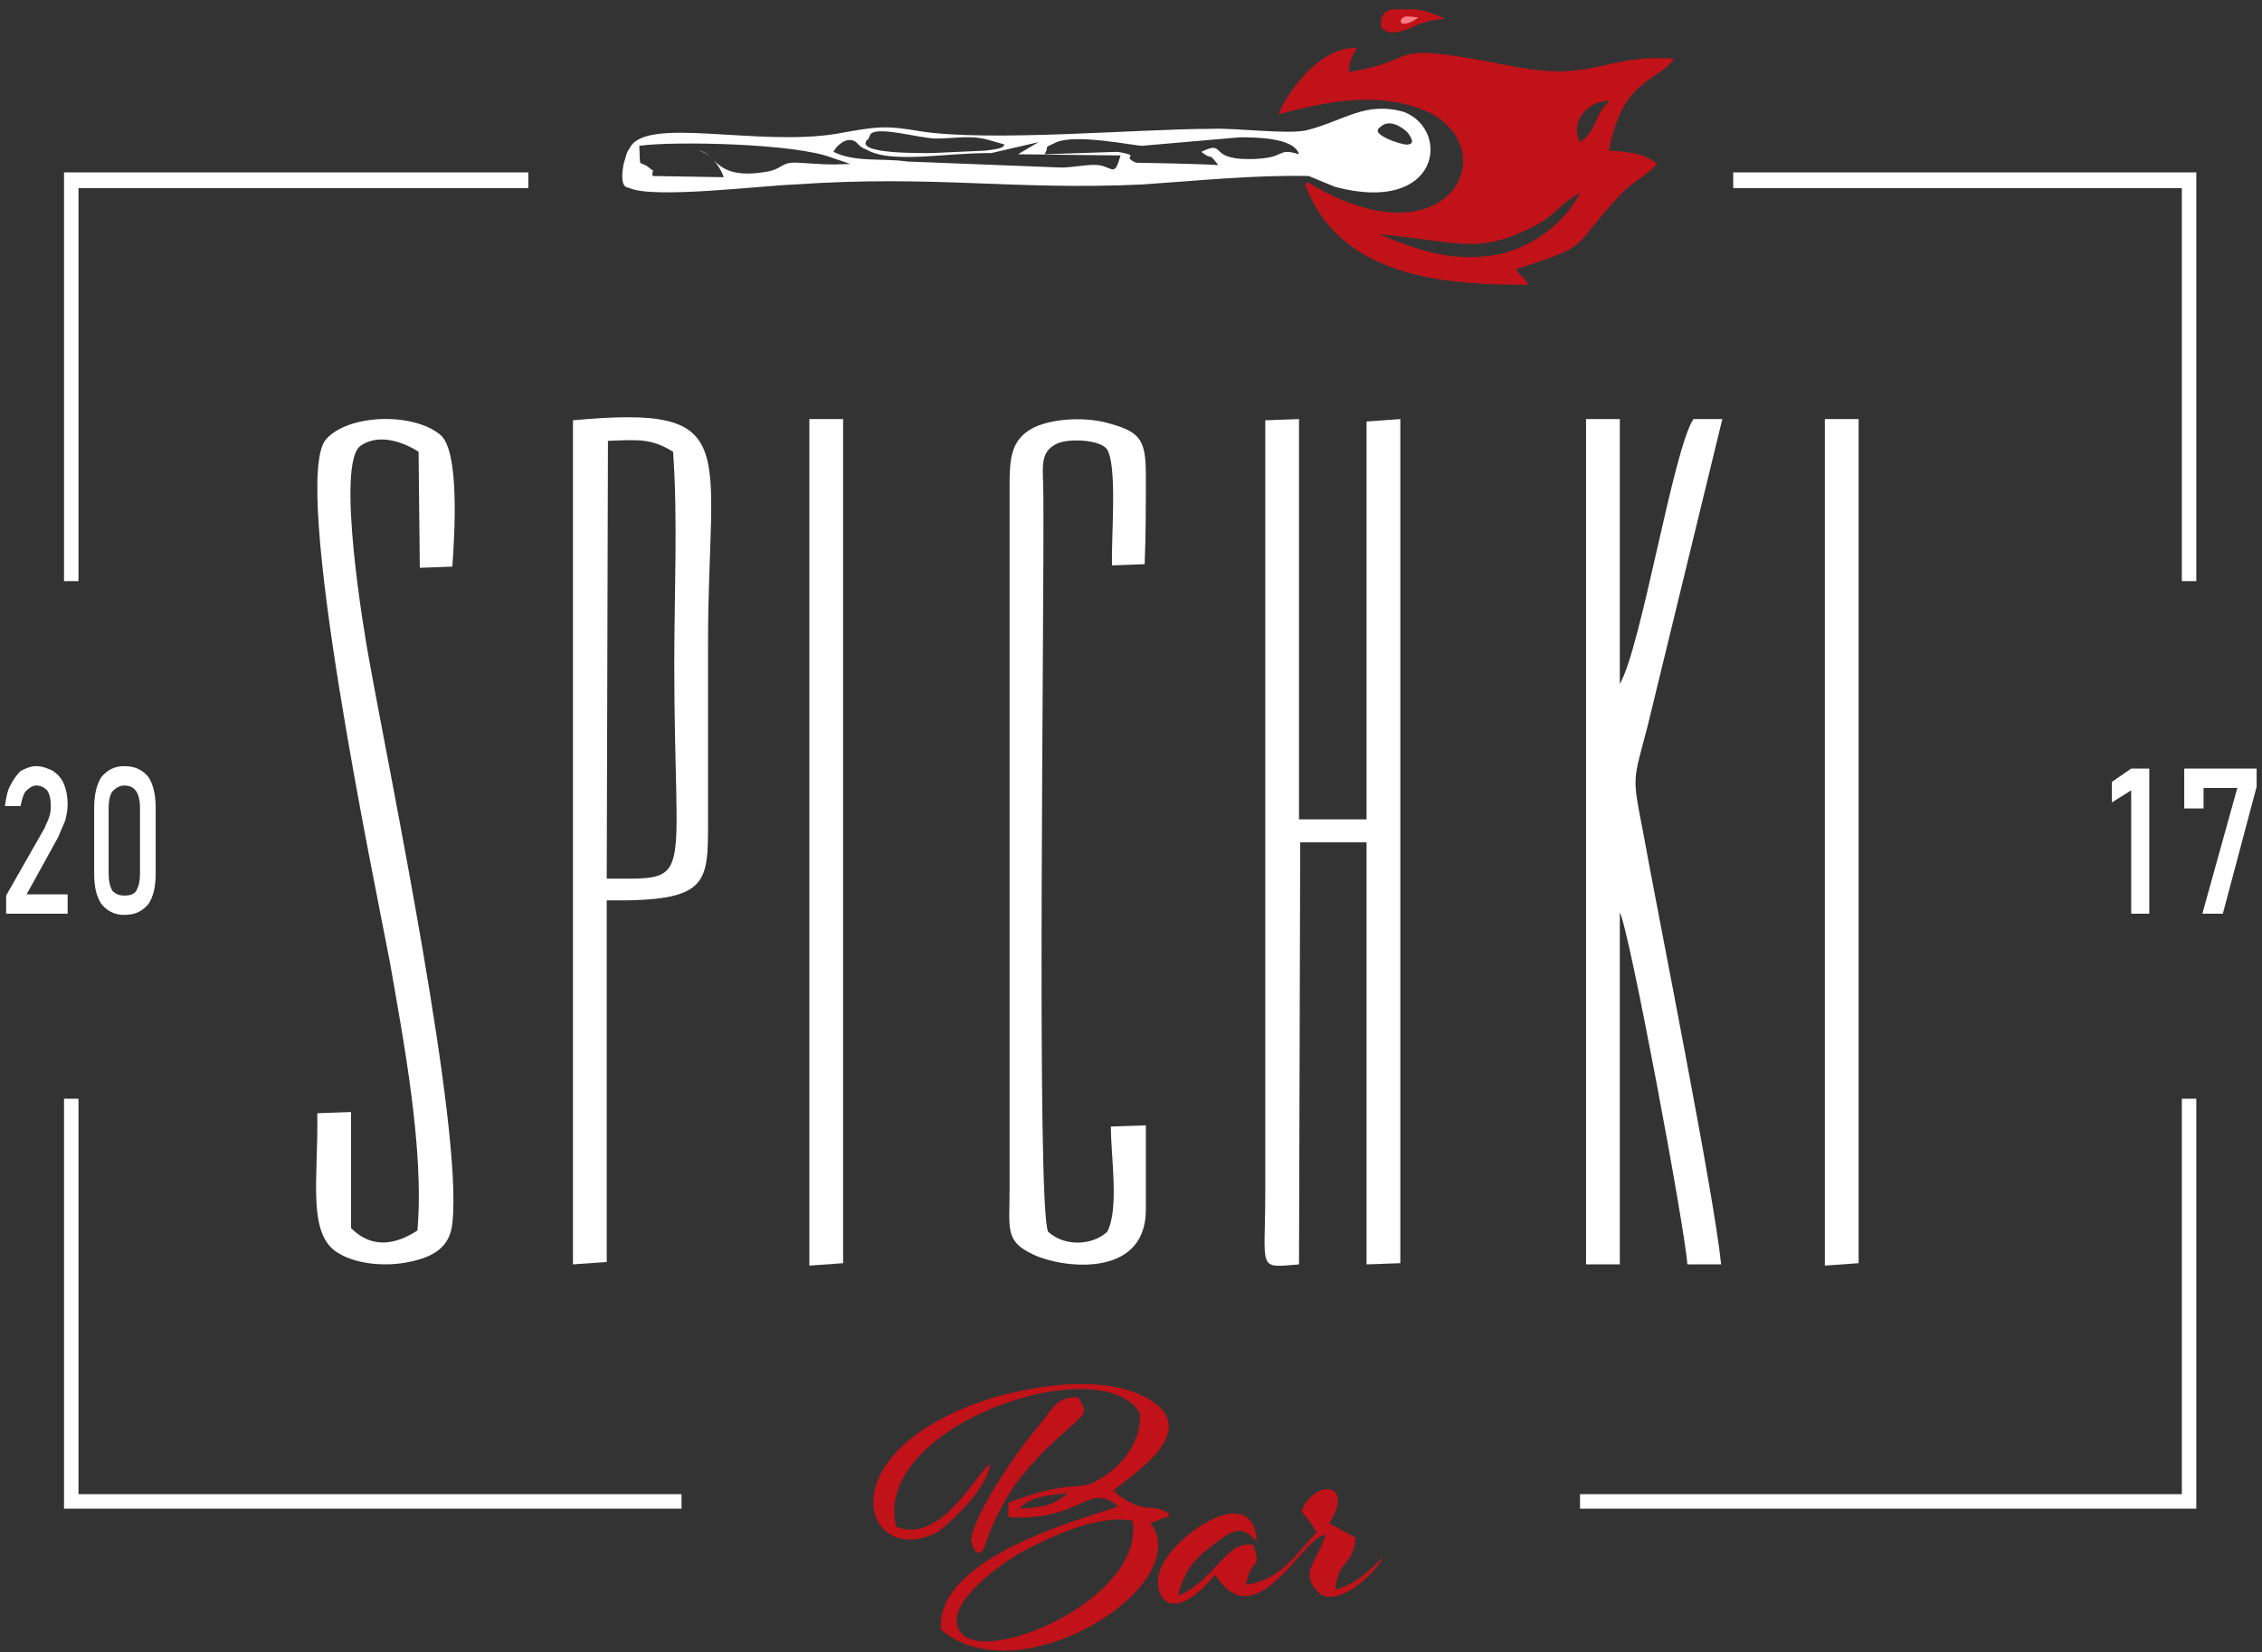 <svg width="230" height="168" viewBox="0 0 230 168" fill="none" xmlns="http://www.w3.org/2000/svg">
<rect x="0" y="0" width="230" height="168" fill="#333333" stroke="none"/>
<g clip-path="url(#clip0_1867_379)">
<path fill-rule="evenodd" clip-rule="evenodd" d="M132.206 85.657H138.951V128.576L142.385 128.453V42.616L138.951 42.862V83.321H132.084V42.616L128.65 42.739V121.443C128.65 129.191 127.792 128.945 132.084 128.576L132.206 85.657Z" fill="white"/>
<path fill-rule="evenodd" clip-rule="evenodd" d="M175.005 128.576C174.269 121.32 168.751 93.897 167.034 84.428C165.93 78.771 166.053 79.509 167.524 73.852L175.127 42.616H172.184C170.099 45.814 166.911 65.736 164.704 69.548V42.616H161.27V128.576H164.704V92.79C165.685 94.635 171.326 124.886 171.571 128.576H175.005Z" fill="white"/>
<path fill-rule="evenodd" clip-rule="evenodd" d="M61.816 44.83C65.004 44.707 66.23 44.584 68.438 45.937C68.928 52.7 68.56 60.448 68.56 67.457C68.56 90.331 70.768 89.347 61.693 89.347L61.816 44.83ZM61.693 91.56C71.994 91.683 71.994 89.962 71.994 83.567C71.994 77.418 71.994 71.392 71.994 65.367C71.994 45.322 75.673 41.141 58.259 42.739V128.576L61.693 128.33V91.56Z" fill="white"/>
<path fill-rule="evenodd" clip-rule="evenodd" d="M140.177 23.801C148.762 24.662 150.356 25.892 156.12 22.94C158.204 21.834 158.695 20.604 160.657 19.62C159.308 22.325 156.242 25.031 152.318 25.892C147.413 26.753 143.856 25.277 140.177 23.801ZM160.657 14.455C159.553 12.364 161.515 10.151 163.723 10.274C162.251 11.258 162.374 13.348 160.657 14.455ZM145.451 11.504C153.054 15.562 147.045 27.122 132.942 18.513L132.697 18.759C136.253 28.228 146.8 28.966 155.384 28.966C155.016 28.228 155.261 28.72 154.893 28.228C154.525 27.859 154.403 27.859 154.157 27.367C162.251 24.785 159.431 25.4 164.826 19.743C165.93 18.513 167.402 17.898 168.505 16.669C167.156 15.562 165.562 15.439 163.6 15.316C164.949 7.937 168.628 8.306 170.222 5.97C162.864 5.478 162.251 8.429 153.667 6.708C139.932 4.002 145.083 6.093 137.112 7.322C137.357 5.601 137.48 5.97 137.97 4.863C133.923 4.74 130.612 9.905 129.999 11.627C135.027 10.274 140.545 9.167 145.451 11.504Z" fill="#C01218"/>
<path fill-rule="evenodd" clip-rule="evenodd" d="M32.261 113.204C32.384 119.845 31.158 125.624 34.469 127.469C36.308 128.576 39.252 128.822 41.581 128.33C44.034 127.838 45.751 126.854 45.996 124.395C47.1 114.68 39.619 78.771 37.535 67.088C37.044 64.506 34.101 47.043 36.676 45.322C38.638 43.969 41.214 45.076 42.562 45.937L42.685 57.742L45.996 57.619C46.242 54.176 46.732 45.814 44.77 44.215C41.949 41.879 35.327 42.124 33.12 44.707C29.564 49.011 38.148 89.962 39.619 97.709C40.968 105.457 43.176 116.893 42.44 125.133C40.355 126.485 37.903 127.1 35.695 124.887V113.081L32.261 113.204Z" fill="white"/>
<path fill-rule="evenodd" clip-rule="evenodd" d="M106.576 125.255C105.35 122.919 106.209 61.677 106.086 50.118C106.086 47.658 105.595 45.937 107.558 45.076C108.784 44.584 111.604 44.707 112.463 45.568C113.689 46.92 112.953 54.914 113.076 57.496L116.387 57.373C116.51 54.545 116.51 51.347 116.51 48.396C116.51 44.83 116.019 43.969 112.953 43.108C110.623 42.37 107.19 42.493 105.105 43.477C102.775 44.707 102.652 46.551 102.652 49.626V121.074C102.652 125.009 102.162 126.239 105.105 127.592C107.925 128.945 116.387 130.051 116.51 123.165C116.51 120.336 116.51 117.385 116.51 114.434L112.953 114.557C112.953 117.631 113.812 122.919 112.585 125.255C110.991 126.731 108.171 126.731 106.576 125.255Z" fill="white"/>
<path fill-rule="evenodd" clip-rule="evenodd" d="M185.551 128.699L188.984 128.453V42.616H185.551V128.699Z" fill="white"/>
<path fill-rule="evenodd" clip-rule="evenodd" d="M106.208 15.685C106.821 14.701 105.84 15.193 107.435 14.455C109.519 13.594 115.283 14.824 116.141 14.824L126.075 13.963C127.546 13.963 131.593 13.963 132.083 15.685C129.631 14.947 130.98 16.177 126.933 16.177C122.763 16.177 124.726 14.209 122.15 15.439C123.377 16.423 122.763 15.316 123.867 16.791C122.518 16.669 115.773 16.546 115.528 16.546C113.811 15.808 116.264 15.931 113.689 15.439L106.208 15.685ZM143.12 13.471C142.507 12.856 141.281 12.118 140.422 12.856C139.687 13.348 140.3 13.717 141.036 14.086C141.771 14.455 142.752 14.701 142.998 14.701C143.979 14.701 143.488 13.963 143.12 13.471ZM94.803 15.562L100.199 15.316C102.407 15.07 101.916 14.824 102.161 14.701L100.445 14.209C98.605 13.717 97.133 14.086 95.171 14.086C93.454 14.086 88.672 12.61 88.427 13.84C88.304 14.086 88.304 14.209 88.181 14.209C86.832 15.685 93.7 15.562 94.803 15.562ZM88.059 15.193C89.162 15.808 90.511 16.054 93.7 15.931C96.03 15.808 98.237 15.562 100.812 15.562L105.595 14.455L103.51 15.685L113.934 15.808C113.321 18.021 113.198 17.038 111.727 16.791C110.746 16.669 109.029 17.038 107.925 17.038L92.228 16.423C89.776 16.054 86.955 16.546 84.748 15.439C85.116 14.701 86.097 13.963 86.832 14.332C87.2 14.455 87.323 14.947 88.059 15.193ZM65.004 14.824C68.56 14.332 80.946 14.578 84.625 16.054L86.465 16.669C84.012 16.791 83.276 16.669 81.191 16.546C79.229 16.423 79.72 17.283 77.512 17.529C72.485 18.267 72.73 15.316 70.89 15.316C71.749 15.316 73.098 16.546 73.588 18.021L66.353 17.898C66.23 16.915 66.844 17.775 65.985 17.038C64.881 16.177 65.127 17.406 65.004 14.824ZM133.065 17.898L135.762 19.005C146.431 21.834 147.535 13.225 142.752 11.381C138.828 10.274 136.743 12.241 132.942 13.225C131.102 13.717 125.584 12.979 123.131 13.102C115.773 13.102 100.69 14.455 93.577 13.348C90.021 12.733 89.162 12.856 85.116 13.594C77.022 14.947 65.617 11.749 64.023 15.07C63.655 15.562 63.655 15.931 63.41 16.669C62.919 19.374 63.9 19.005 64.023 19.128C66.476 20.235 77.39 18.882 80.823 18.759C95.049 17.775 103.02 19.374 116.141 18.759C121.66 18.39 127.546 17.775 133.065 17.898Z" fill="white"/>
<path fill-rule="evenodd" clip-rule="evenodd" d="M82.295 128.699L85.729 128.453V42.616H82.295V128.699Z" fill="white"/>
<path fill-rule="evenodd" clip-rule="evenodd" d="M115.161 154.646C116.387 162.394 100.935 169.157 97.87 166.206C95.172 163.501 102.284 158.705 103.633 157.967C106.331 156.491 111.604 153.909 115.161 154.646ZM103.633 153.417C104.859 152.187 105.963 152.187 108.538 151.818C107.189 153.171 105.718 153.294 103.633 153.417ZM95.417 155.753C97.256 154.277 100.322 151.326 100.69 148.867C99.341 149.604 95.785 157.106 91.125 155.261C88.549 144.931 112.095 137.061 115.896 143.702C116.142 147.022 113.444 149.604 111.482 150.588C109.642 151.695 109.029 150.342 102.529 152.802V154.277C110.01 154.769 110.623 150.588 113.689 153.171C112.34 153.909 95.049 157.844 95.662 165.714C103.756 172.601 121.66 161.164 117 154.892C117.123 154.769 117.245 154.769 117.368 154.769L118.226 154.4C119.207 153.909 118.717 154.892 118.839 153.909C117.245 152.802 116.632 154.032 113.934 152.187L113.444 151.818C113.444 151.572 113.321 151.695 113.198 151.572C115.651 149.604 122.764 145.054 116.019 141.857C111.604 139.889 105.473 140.873 101.058 142.103C83.522 147.514 87.814 159.811 95.417 155.753Z" fill="#C01218"/>
<path fill-rule="evenodd" clip-rule="evenodd" d="M135.149 154.893C137.847 150.711 133.678 150.342 132.329 153.663L133.555 155.261C133.555 155.384 133.678 155.63 133.678 155.507C133.8 155.507 133.8 155.753 133.923 155.753C131.838 157.967 130.244 160.672 126.688 161.164C127.178 158.336 128.404 159.689 127.423 157.106C124.603 156.614 123.744 160.549 119.82 162.271C120.188 160.057 121.537 158.459 122.886 157.475C125.707 155.138 126.32 155.261 127.791 156.737C127.423 150.465 119.452 156.122 118.103 159.32C116.877 161.902 118.839 165.837 123.499 160.18C123.99 160.549 123.744 160.426 124.112 160.918C127.423 164.976 131.102 159.074 133.432 156.86C134.291 156.122 133.8 156.491 134.781 155.999C134.046 158.828 131.838 159.934 134.291 162.148C136.621 163.378 140.3 159.32 140.668 158.336C139.319 159.566 138.092 161.041 135.762 161.656C136.13 158.336 137.479 159.566 137.847 156.368L135.149 154.893Z" fill="#C01218"/>
<path fill-rule="evenodd" clip-rule="evenodd" d="M100.567 155.999C101.181 154.401 102.162 152.556 103.143 151.08C104.124 149.727 105.227 148.498 106.086 147.637C110.378 143.456 110.869 144.071 109.642 142.103C107.435 141.98 106.944 143.333 105.963 144.563C103.756 147.145 100.813 151.326 99.341 154.646C98.851 155.876 98.605 156.368 98.851 157.106C99.709 159.197 100.322 156.737 100.567 155.999Z" fill="#C01218"/>
<path fill-rule="evenodd" clip-rule="evenodd" d="M146.922 1.912C144.47 0.682 141.159 0.313 140.545 1.666C140.423 2.035 140.3 2.526 140.545 2.895C140.913 3.264 141.404 3.387 142.017 3.264C143.366 3.141 143.979 2.158 146.922 1.912Z" fill="#C01218"/>
<path fill-rule="evenodd" clip-rule="evenodd" d="M144.224 1.788C144.224 1.788 143.366 1.666 142.998 1.666C142.262 1.788 142.262 2.526 142.875 2.403C143.366 2.403 144.224 1.788 144.224 1.788Z" fill="#FF7C83"/>
<path d="M0.623 91.069L4.547 84.182C4.669 83.813 4.915 83.444 5.037 82.952C5.16 82.583 5.16 82.214 5.16 81.845C5.16 81.231 5.037 80.739 4.792 80.37C4.547 80.124 4.179 79.878 3.688 79.878C3.321 79.878 2.953 80.124 2.585 80.493C2.339 80.862 2.217 81.353 2.094 81.968H0.5C0.623 81.108 0.745 80.37 1.113 79.755C1.358 79.263 1.726 78.771 2.094 78.402C2.585 78.156 3.075 77.91 3.688 77.91C4.302 77.91 4.915 78.156 5.405 78.402C5.896 78.771 6.264 79.14 6.509 79.755C6.754 80.37 6.877 80.984 6.877 81.845C6.877 82.337 6.754 82.952 6.632 83.444C6.386 84.059 6.141 84.551 5.896 85.166L2.707 90.945H6.877V92.913H0.623V91.069ZM12.64 93.036C11.659 93.036 10.924 92.667 10.31 91.929C9.82 91.192 9.575 90.208 9.575 88.855V82.091C9.575 80.862 9.82 79.755 10.31 79.017C10.924 78.279 11.659 77.91 12.64 77.91C13.744 77.91 14.48 78.279 15.093 79.017C15.584 79.755 15.829 80.862 15.829 82.091V88.855C15.829 90.208 15.584 91.192 15.093 91.929C14.48 92.667 13.744 93.036 12.64 93.036ZM12.64 91.069C13.254 91.069 13.622 90.945 13.867 90.577C14.112 90.085 14.235 89.593 14.235 88.855V82.091C14.235 81.476 14.112 80.862 13.867 80.493C13.622 80.124 13.254 79.878 12.64 79.878C12.15 79.878 11.782 80.124 11.414 80.493C11.169 80.862 11.046 81.476 11.046 82.091V88.855C11.046 89.593 11.169 90.085 11.414 90.577C11.782 90.945 12.15 91.069 12.64 91.069Z" fill="white"/>
<path d="M218.539 92.913H216.699V80.37L214.737 81.599V79.509L216.699 78.156H218.539V92.913ZM229.453 80.001L226.019 92.913H223.935L227.491 80.124H224.057V82.214H222.095V78.156H229.453V80.001Z" fill="white"/>
<path d="M7.245 17.529H53.722V19.128H7.98V59.095H6.509V17.529H7.245ZM176.231 17.529H223.321V59.095H221.85V19.128H176.231V17.529ZM223.321 111.728V153.417H160.657V151.941H221.85V111.728H223.321ZM69.296 153.417H6.509V111.728H7.98V151.941H69.296V153.417Z" fill="white"/>
</g>
<defs>
<clipPath id="clip0_1867_379">
<rect width="229" height="167" fill="white" transform="translate(0.5 0.951)"/>
</clipPath>
</defs>
</svg>
